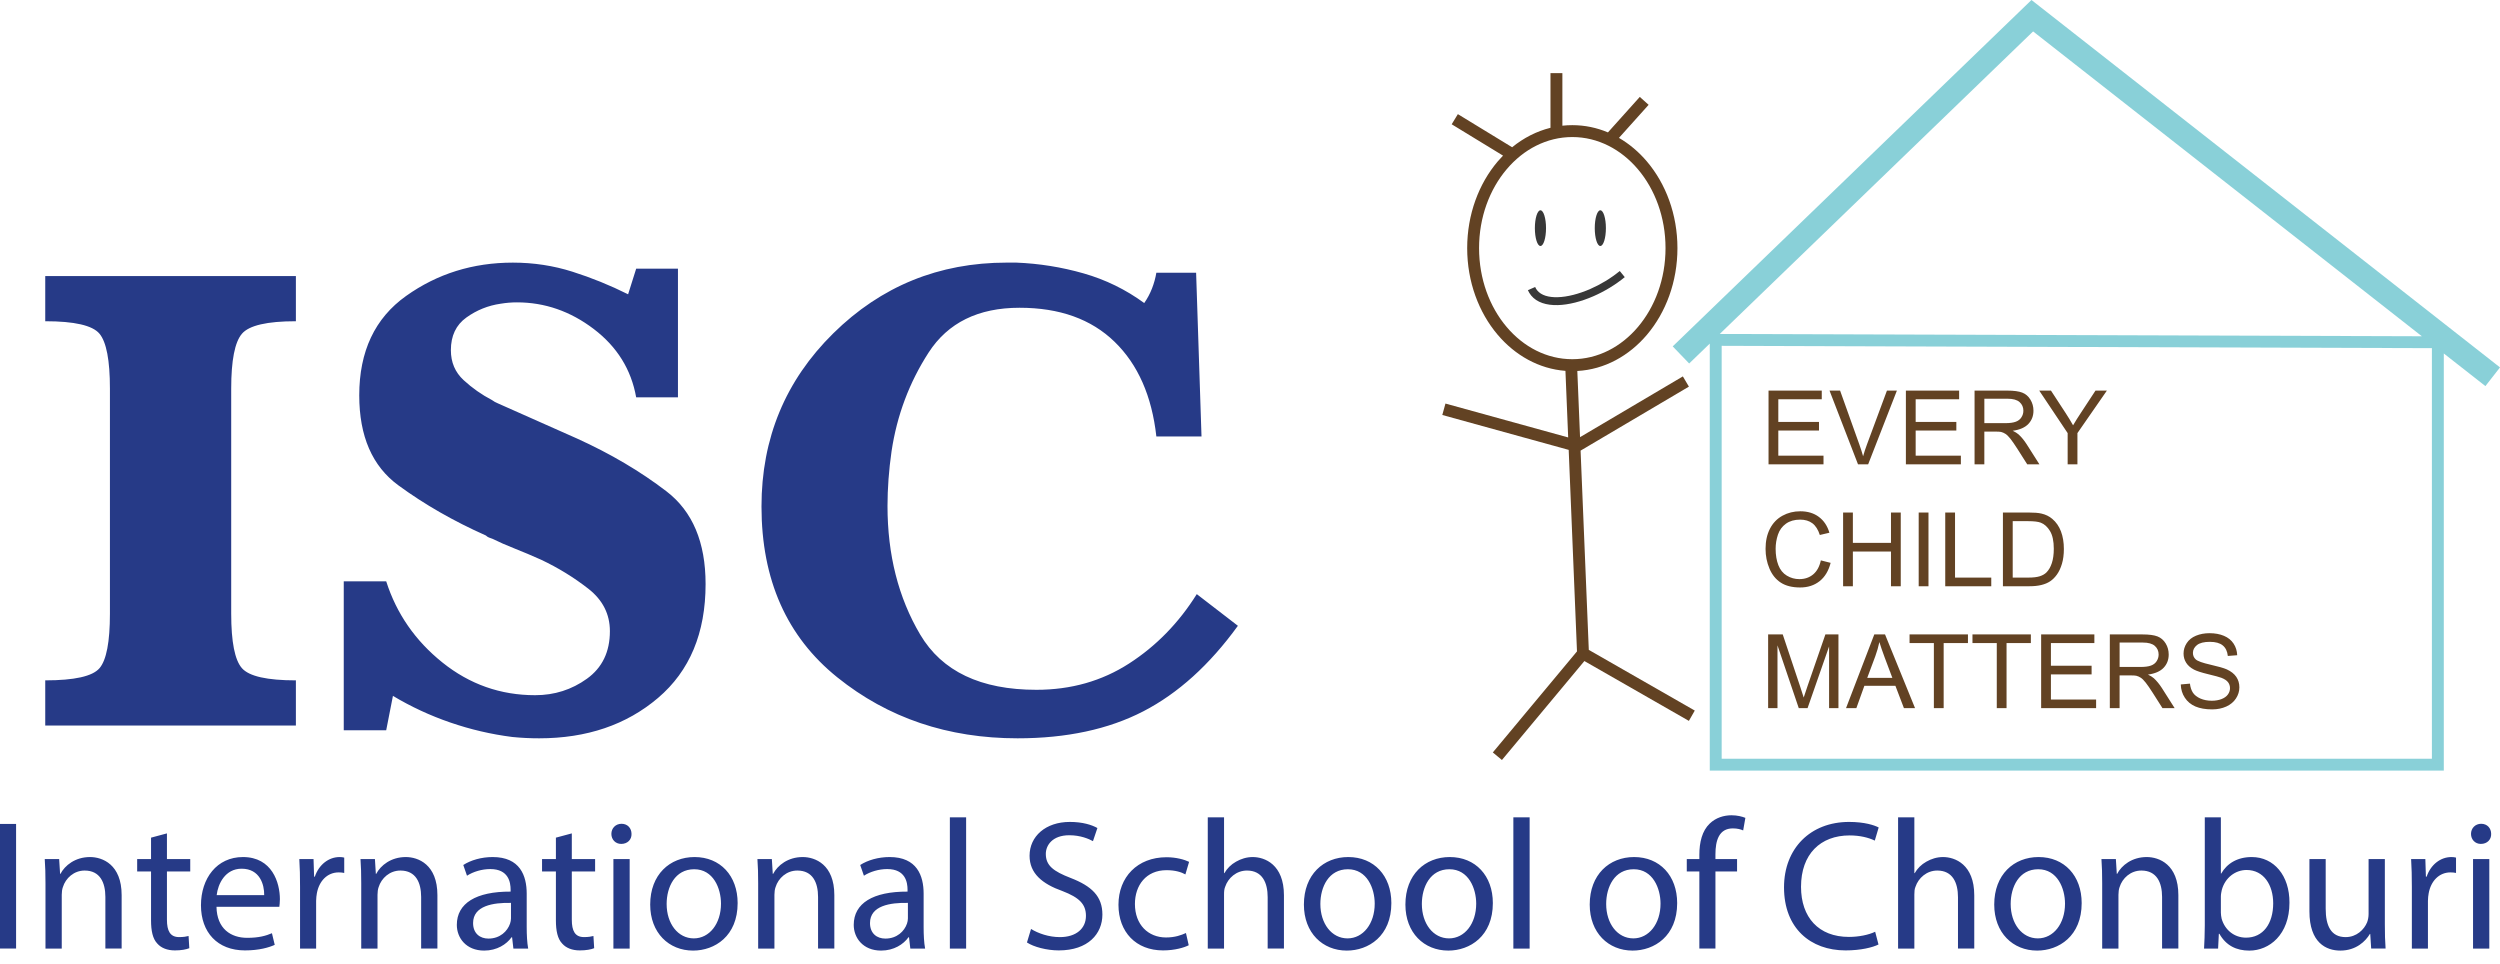 <svg width="166" height="64" viewBox="0 0 166 64" fill="none" xmlns="http://www.w3.org/2000/svg">
<path fill-rule="evenodd" clip-rule="evenodd" d="M3.004 18.332H19.647V21.33C17.738 21.33 16.545 21.605 16.068 22.157C15.591 22.709 15.352 23.925 15.352 25.804V40.747C15.352 42.627 15.591 43.834 16.068 44.371C16.545 44.908 17.738 45.176 19.647 45.176V48.174H3.004V45.176C4.942 45.176 6.143 44.908 6.605 44.371C7.067 43.834 7.299 42.627 7.299 40.747V25.804C7.299 23.924 7.067 22.709 6.605 22.157C6.143 21.605 4.942 21.33 3.004 21.33V18.332ZM45.016 17.84V26.385H42.242C41.914 24.536 40.974 23.022 39.423 21.844C37.872 20.666 36.172 20.077 34.323 20.077C34.144 20.077 33.965 20.084 33.786 20.099C33.607 20.114 33.428 20.136 33.249 20.166C32.414 20.285 31.653 20.591 30.967 21.083C30.281 21.575 29.938 22.299 29.938 23.253C29.938 24.058 30.221 24.722 30.788 25.244C31.355 25.766 31.981 26.206 32.667 26.564C32.787 26.654 32.921 26.728 33.07 26.788C33.219 26.848 33.354 26.907 33.473 26.967L38.305 29.114C40.542 30.129 42.526 31.299 44.256 32.627C45.986 33.954 46.851 36.005 46.851 38.779C46.851 42.03 45.799 44.55 43.697 46.34C41.594 48.13 38.961 49.024 35.8 49.024C35.502 49.024 35.203 49.017 34.905 49.002C34.607 48.987 34.309 48.965 34.01 48.935C32.608 48.756 31.237 48.435 29.894 47.973C28.552 47.511 27.284 46.922 26.091 46.206L25.644 48.488H22.825V38.6H25.644C26.33 40.747 27.575 42.545 29.379 43.991C31.184 45.438 33.235 46.161 35.531 46.161C36.814 46.161 37.962 45.796 38.976 45.065C39.99 44.334 40.497 43.283 40.497 41.911C40.497 40.777 40.02 39.838 39.066 39.092C38.111 38.346 37.068 37.705 35.934 37.168C35.337 36.9 34.756 36.654 34.189 36.43C33.622 36.206 33.13 35.99 32.712 35.781C32.623 35.752 32.541 35.722 32.467 35.692C32.392 35.662 32.325 35.618 32.265 35.558C30.118 34.603 28.179 33.492 26.449 32.224C24.719 30.957 23.854 28.966 23.854 26.252C23.854 23.328 24.89 21.129 26.964 19.652C29.036 18.176 31.401 17.438 34.055 17.438C35.427 17.438 36.747 17.639 38.014 18.042C39.282 18.445 40.512 18.944 41.706 19.541L42.242 17.841H45.016V17.84ZM79.422 18.108L79.78 28.98H76.782C76.484 26.296 75.559 24.201 74.008 22.694C72.457 21.188 70.355 20.435 67.7 20.435C64.956 20.435 62.942 21.427 61.659 23.41C60.377 25.394 59.557 27.578 59.199 29.965C59.109 30.591 59.042 31.21 58.997 31.821C58.953 32.433 58.93 33.022 58.93 33.589C58.93 36.84 59.653 39.688 61.1 42.134C62.547 44.58 65.119 45.803 68.818 45.803C71.115 45.803 73.165 45.221 74.97 44.058C76.774 42.895 78.273 41.358 79.466 39.45L82.196 41.553C80.317 44.148 78.221 46.042 75.909 47.235C73.598 48.428 70.816 49.024 67.565 49.024C62.942 49.024 58.953 47.675 55.597 44.975C52.241 42.276 50.563 38.495 50.563 33.633C50.563 29.1 52.152 25.267 55.328 22.135C58.505 19.003 62.345 17.437 66.849 17.437C66.969 17.437 67.081 17.437 67.185 17.437C67.289 17.437 67.386 17.437 67.476 17.437C68.997 17.497 70.489 17.735 71.95 18.153C73.412 18.57 74.754 19.227 75.977 20.122C76.185 19.824 76.357 19.503 76.491 19.16C76.625 18.816 76.722 18.466 76.782 18.108H79.422Z" fill="#263A87"/>
<path fill-rule="evenodd" clip-rule="evenodd" d="M114.191 22.175L160.811 22.328L134.998 2.086L114.191 22.175ZM162.269 23.471V50.774V51.169H161.874H113.924H113.529V50.774V22.815L112.161 24.136L111.068 23L134.398 0.475L134.89 0L135.429 0.422L166 24.396L165.031 25.637L162.269 23.471ZM161.478 23.118L114.319 22.963V50.38H161.478V23.118Z" fill="#89D0D8"/>
<path fill-rule="evenodd" clip-rule="evenodd" d="M117.431 30.832V25.936H120.965V26.511H118.08V28.015H120.781V28.589H118.08V30.257H121.081V30.832H117.431ZM123.372 30.832L121.48 25.936H122.182L123.454 29.494C123.555 29.779 123.642 30.046 123.71 30.295C123.785 30.027 123.873 29.761 123.973 29.494L125.293 25.936H125.954L124.045 30.832H123.372ZM126.551 30.832V25.936H130.086V26.511H127.2V28.015H129.901V28.589H127.2V30.257H130.202V30.832H126.551ZM131.111 30.832V25.936H133.281C133.717 25.936 134.049 25.981 134.276 26.069C134.502 26.156 134.684 26.311 134.819 26.534C134.954 26.756 135.022 27.002 135.022 27.271C135.022 27.618 134.909 27.911 134.685 28.149C134.46 28.387 134.114 28.538 133.644 28.603C133.816 28.685 133.946 28.767 134.035 28.847C134.224 29.02 134.403 29.238 134.571 29.499L135.417 30.832H134.608L133.961 29.813C133.773 29.518 133.617 29.294 133.495 29.138C133.372 28.982 133.262 28.874 133.166 28.811C133.07 28.749 132.971 28.706 132.871 28.681C132.798 28.666 132.678 28.658 132.51 28.658H131.76V30.832H131.111V30.832ZM131.761 28.097H133.151C133.447 28.097 133.677 28.066 133.844 28.004C134.01 27.944 134.137 27.846 134.222 27.71C134.309 27.576 134.352 27.43 134.352 27.271C134.352 27.04 134.268 26.849 134.101 26.7C133.934 26.55 133.67 26.476 133.308 26.476H131.761V28.097H131.761ZM137.292 30.832H137.941V28.758L139.897 25.936H139.141L138.193 27.379C137.982 27.698 137.801 27.985 137.652 28.241C137.499 27.967 137.332 27.692 137.152 27.418L136.184 25.936H135.405L137.292 28.758V30.832ZM120.904 37.209L121.554 37.373C121.418 37.905 121.174 38.31 120.822 38.589C120.47 38.868 120.039 39.008 119.53 39.008C119.003 39.008 118.575 38.901 118.244 38.686C117.914 38.472 117.663 38.16 117.492 37.754C117.319 37.346 117.233 36.909 117.233 36.442C117.233 35.933 117.329 35.488 117.524 35.109C117.719 34.73 117.996 34.441 118.355 34.244C118.714 34.046 119.109 33.949 119.54 33.949C120.03 33.949 120.441 34.073 120.774 34.323C121.108 34.572 121.34 34.922 121.472 35.373L120.836 35.523C120.723 35.168 120.558 34.908 120.343 34.746C120.127 34.583 119.856 34.503 119.529 34.503C119.154 34.503 118.839 34.593 118.587 34.773C118.336 34.953 118.158 35.195 118.056 35.498C117.954 35.803 117.902 36.116 117.902 36.438C117.902 36.855 117.963 37.218 118.083 37.528C118.204 37.839 118.392 38.07 118.648 38.224C118.903 38.378 119.179 38.454 119.476 38.454C119.838 38.454 120.144 38.349 120.394 38.141C120.645 37.931 120.815 37.622 120.904 37.209ZM122.382 38.926V34.031H123.031V36.048H125.561V34.031H126.21V38.926H125.561V36.622H123.031V38.926H122.382ZM127.401 38.926V34.031H128.051V38.926H127.401ZM129.164 38.926V34.031H129.814V38.352H132.22V38.926H129.164ZM132.994 38.926V34.031H134.68C135.061 34.031 135.352 34.054 135.552 34.101C135.832 34.166 136.072 34.283 136.27 34.452C136.529 34.67 136.721 34.949 136.849 35.288C136.977 35.628 137.041 36.016 137.041 36.453C137.041 36.824 136.998 37.154 136.912 37.441C136.825 37.728 136.713 37.966 136.577 38.154C136.441 38.342 136.293 38.49 136.131 38.597C135.971 38.705 135.775 38.787 135.547 38.843C135.318 38.899 135.056 38.926 134.76 38.926H132.994V38.926ZM133.643 38.352H134.687C135.01 38.352 135.263 38.322 135.446 38.262C135.63 38.202 135.775 38.117 135.885 38.008C136.038 37.854 136.158 37.647 136.243 37.387C136.328 37.127 136.372 36.813 136.372 36.442C136.372 35.929 136.287 35.535 136.12 35.26C135.952 34.984 135.749 34.799 135.508 34.706C135.335 34.639 135.055 34.605 134.671 34.605H133.644V38.352H133.643ZM117.404 47.021V42.126H118.374L119.532 45.591C119.639 45.914 119.717 46.155 119.766 46.316C119.822 46.138 119.909 45.876 120.028 45.531L121.206 42.126H122.073V47.021H121.451V42.925L120.022 47.021H119.438L118.025 42.85V47.021H117.404ZM122.576 47.021L124.453 42.126H125.166L127.159 47.021H126.421L125.855 45.537H123.794L123.262 47.021H122.576ZM123.984 45.011H125.652L125.142 43.654C124.988 43.241 124.872 42.901 124.791 42.632C124.723 42.951 124.633 43.264 124.52 43.574L123.984 45.011ZM128.409 47.021H129.059V42.7H130.672V42.126H126.795V42.7H128.409V47.021H128.409ZM132.586 47.021V42.7H130.972V42.126H134.849V42.7H133.235V47.021H132.586ZM135.532 47.021V42.126H139.066V42.7H136.181V44.204H138.882V44.778H136.181V46.447H139.182V47.021H135.532ZM140.092 47.021V42.126H142.261C142.698 42.126 143.029 42.17 143.256 42.258C143.483 42.346 143.664 42.501 143.8 42.723C143.935 42.945 144.002 43.191 144.002 43.461C144.002 43.808 143.89 44.101 143.665 44.339C143.441 44.577 143.094 44.728 142.625 44.793C142.797 44.875 142.927 44.957 143.016 45.036C143.205 45.21 143.383 45.428 143.551 45.688L144.398 47.022H143.589L142.941 46.003C142.754 45.707 142.597 45.483 142.475 45.327C142.353 45.171 142.243 45.063 142.146 45C142.05 44.939 141.951 44.895 141.851 44.87C141.778 44.855 141.658 44.847 141.491 44.847H140.741V47.022H140.092V47.021ZM140.741 44.286H142.132C142.428 44.286 142.658 44.255 142.824 44.194C142.991 44.133 143.117 44.035 143.203 43.9C143.289 43.765 143.333 43.62 143.333 43.461C143.333 43.23 143.249 43.038 143.082 42.889C142.915 42.74 142.65 42.666 142.289 42.666H140.742V44.286H140.741ZM144.804 45.448L145.412 45.393C145.441 45.64 145.508 45.841 145.614 46C145.72 46.157 145.884 46.284 146.106 46.383C146.329 46.479 146.579 46.529 146.857 46.529C147.104 46.529 147.322 46.492 147.511 46.418C147.7 46.344 147.84 46.242 147.932 46.114C148.025 45.985 148.072 45.845 148.072 45.694C148.072 45.542 148.027 45.409 147.938 45.294C147.849 45.18 147.702 45.084 147.497 45.005C147.366 44.955 147.076 44.875 146.625 44.767C146.175 44.659 145.861 44.557 145.681 44.462C145.447 44.339 145.274 44.186 145.16 44.005C145.045 43.824 144.988 43.62 144.988 43.395C144.988 43.147 145.059 42.916 145.199 42.702C145.339 42.486 145.543 42.323 145.813 42.211C146.082 42.1 146.382 42.044 146.711 42.044C147.074 42.044 147.394 42.102 147.67 42.219C147.947 42.336 148.16 42.508 148.31 42.736C148.459 42.962 148.539 43.22 148.55 43.507L147.927 43.555C147.895 43.246 147.782 43.012 147.589 42.855C147.396 42.697 147.112 42.618 146.736 42.618C146.344 42.618 146.058 42.69 145.879 42.833C145.7 42.977 145.61 43.15 145.61 43.353C145.61 43.529 145.674 43.673 145.8 43.787C145.925 43.9 146.25 44.017 146.777 44.136C147.303 44.256 147.665 44.36 147.861 44.448C148.144 44.579 148.355 44.745 148.491 44.946C148.626 45.147 148.694 45.378 148.694 45.64C148.694 45.901 148.62 46.145 148.47 46.375C148.321 46.605 148.108 46.784 147.829 46.912C147.55 47.039 147.236 47.103 146.886 47.103C146.444 47.103 146.074 47.038 145.775 46.91C145.476 46.781 145.242 46.587 145.072 46.327C144.901 46.068 144.813 45.775 144.804 45.448Z" fill="#624223"/>
<path fill-rule="evenodd" clip-rule="evenodd" d="M112.143 25.672L104.951 29.921L105.496 43.152L112.533 47.182L112.142 47.867L105.203 43.893L99.728 50.464L99.123 49.961L104.712 43.253L104.161 29.872L95.769 27.555L95.978 26.796L104.127 29.046L103.945 24.625C102.188 24.492 100.609 23.6 99.443 22.225C98.194 20.75 97.421 18.718 97.421 16.476C97.421 14.234 98.194 12.201 99.443 10.726C99.559 10.59 99.678 10.459 99.801 10.333L96.392 8.252L96.802 7.579L100.406 9.778C101.16 9.162 102.022 8.716 102.952 8.486V4.854H103.742V8.346C103.959 8.322 104.179 8.31 104.401 8.31C105.232 8.31 106.029 8.48 106.767 8.791L108.882 6.435L109.469 6.96L107.498 9.156C108.192 9.558 108.819 10.09 109.359 10.727C110.609 12.202 111.382 14.235 111.382 16.476C111.382 18.718 110.608 20.751 109.359 22.226C108.167 23.633 106.541 24.534 104.734 24.633L104.915 29.027L111.742 24.993L112.143 25.672ZM108.756 11.236C107.638 9.916 106.097 9.1 104.401 9.1C102.703 9.1 101.163 9.916 100.045 11.236C98.912 12.573 98.21 14.425 98.21 16.475C98.21 18.526 98.912 20.378 100.045 21.715C101.163 23.035 102.703 23.851 104.401 23.851C106.097 23.851 107.638 23.035 108.756 21.715C109.89 20.378 110.591 18.526 110.591 16.475C110.591 14.425 109.89 12.573 108.756 11.236Z" fill="#624223"/>
<path fill-rule="evenodd" clip-rule="evenodd" d="M102.286 13.963C102.49 13.963 102.656 14.494 102.656 15.148C102.656 15.803 102.49 16.334 102.286 16.334C102.081 16.334 101.915 15.803 101.915 15.148C101.915 14.494 102.081 13.963 102.286 13.963ZM106.262 13.963C106.466 13.963 106.632 14.494 106.632 15.148C106.632 15.803 106.466 16.334 106.262 16.334C106.057 16.334 105.892 15.803 105.892 15.148C105.892 14.494 106.057 13.963 106.262 13.963ZM101.934 19.057C101.971 19.141 102.017 19.217 102.072 19.285L102.073 19.284C102.342 19.613 102.831 19.751 103.43 19.734C104.075 19.717 104.837 19.519 105.597 19.187C106.279 18.889 106.959 18.481 107.552 17.995L107.885 18.402C107.257 18.916 106.534 19.351 105.807 19.668C104.987 20.026 104.157 20.24 103.444 20.259C102.685 20.28 102.047 20.084 101.666 19.618V19.617C101.581 19.513 101.509 19.396 101.452 19.267L101.934 19.057Z" fill="#383838"/>
<path fill-rule="evenodd" clip-rule="evenodd" d="M0 54.711V62.984H1.068V54.711H0ZM3.02 62.985H4.1V59.413C4.1 59.228 4.124 59.044 4.174 58.909C4.358 58.307 4.91 57.804 5.622 57.804C6.641 57.804 6.997 58.602 6.997 59.559V62.984H8.077V59.437C8.077 57.399 6.8 56.908 5.978 56.908C4.996 56.908 4.309 57.46 4.014 58.025H3.99L3.928 57.044H2.971C3.007 57.535 3.02 58.038 3.02 58.652V62.985ZM10.029 55.62V57.044H9.108V57.866H10.029V61.107C10.029 61.806 10.139 62.334 10.446 62.653C10.704 62.948 11.109 63.107 11.612 63.107C12.03 63.107 12.361 63.046 12.57 62.96L12.521 62.15C12.386 62.187 12.177 62.223 11.895 62.223C11.293 62.223 11.085 61.806 11.085 61.069V57.865H12.632V57.043H11.085V55.337L10.029 55.62ZM18.548 60.21C18.561 60.1 18.585 59.928 18.585 59.707C18.585 58.614 18.069 56.908 16.13 56.908C14.399 56.908 13.344 58.32 13.344 60.112C13.344 61.904 14.436 63.107 16.265 63.107C17.21 63.107 17.861 62.911 18.242 62.739L18.057 61.966C17.652 62.138 17.186 62.272 16.412 62.272C15.332 62.272 14.399 61.671 14.375 60.21H18.548ZM14.387 59.437C14.473 58.688 14.952 57.682 16.044 57.682C17.26 57.682 17.554 58.749 17.542 59.437H14.387ZM19.923 62.985H20.991V59.817C20.991 59.634 21.016 59.462 21.04 59.314C21.188 58.504 21.728 57.927 22.489 57.927C22.636 57.927 22.747 57.94 22.857 57.964V56.945C22.759 56.92 22.673 56.908 22.55 56.908C21.826 56.908 21.175 57.412 20.905 58.21H20.856L20.819 57.044H19.874C19.911 57.596 19.923 58.197 19.923 58.897V62.985ZM23.986 62.985H25.067V59.413C25.067 59.228 25.091 59.044 25.14 58.909C25.324 58.307 25.877 57.804 26.589 57.804C27.608 57.804 27.964 58.602 27.964 59.559V62.984H29.044V59.437C29.044 57.399 27.767 56.908 26.945 56.908C25.963 56.908 25.275 57.46 24.98 58.025H24.956L24.895 57.044H23.937C23.974 57.535 23.986 58.038 23.986 58.652V62.985H23.986ZM35.071 62.985C34.998 62.58 34.973 62.077 34.973 61.56V59.339C34.973 58.148 34.531 56.908 32.714 56.908C31.965 56.908 31.254 57.117 30.762 57.436L31.008 58.148C31.425 57.878 32.002 57.706 32.555 57.706C33.77 57.706 33.905 58.59 33.905 59.081V59.203C31.61 59.191 30.333 59.977 30.333 61.413C30.333 62.272 30.947 63.119 32.149 63.119C32.996 63.119 33.635 62.703 33.966 62.236H34.003L34.089 62.985H35.071ZM33.929 60.984C33.929 61.094 33.905 61.217 33.868 61.327C33.696 61.831 33.205 62.322 32.432 62.322C31.88 62.322 31.413 61.99 31.413 61.291C31.413 60.136 32.751 59.928 33.929 59.952V60.984ZM36.912 55.62V57.044H35.992V57.866H36.912V61.107C36.912 61.806 37.023 62.334 37.33 62.653C37.588 62.948 37.992 63.107 38.496 63.107C38.913 63.107 39.245 63.046 39.453 62.96L39.404 62.15C39.27 62.187 39.061 62.223 38.779 62.223C38.177 62.223 37.968 61.806 37.968 61.069V57.865H39.515V57.043H37.968V55.337L36.912 55.62ZM41.81 62.985V57.044H40.73V62.985H41.81ZM41.27 54.699C40.878 54.699 40.595 54.993 40.595 55.373C40.595 55.742 40.865 56.036 41.246 56.036C41.676 56.036 41.946 55.742 41.933 55.373C41.933 54.993 41.675 54.699 41.27 54.699ZM46.119 56.908C44.474 56.908 43.173 58.074 43.173 60.063C43.173 61.941 44.413 63.119 46.021 63.119C47.457 63.119 48.979 62.162 48.979 59.965C48.979 58.148 47.825 56.908 46.119 56.908ZM46.095 57.718C47.371 57.718 47.874 58.995 47.874 60.002C47.874 61.34 47.101 62.309 46.07 62.309C45.014 62.309 44.265 61.327 44.265 60.026C44.265 58.897 44.818 57.718 46.095 57.718ZM50.342 62.985H51.422V59.413C51.422 59.228 51.447 59.044 51.496 58.909C51.68 58.307 52.232 57.804 52.944 57.804C53.963 57.804 54.319 58.602 54.319 59.559V62.984H55.4V59.437C55.4 57.399 54.123 56.908 53.3 56.908C52.318 56.908 51.631 57.46 51.336 58.025H51.312L51.251 57.044H50.293C50.33 57.535 50.342 58.038 50.342 58.652V62.985H50.342ZM61.427 62.985C61.353 62.58 61.329 62.077 61.329 61.56V59.339C61.329 58.148 60.887 56.908 59.07 56.908C58.321 56.908 57.609 57.117 57.118 57.436L57.364 58.148C57.781 57.878 58.358 57.706 58.91 57.706C60.126 57.706 60.261 58.59 60.261 59.081V59.203C57.965 59.191 56.688 59.977 56.688 61.413C56.688 62.272 57.302 63.119 58.505 63.119C59.352 63.119 59.99 62.703 60.322 62.236H60.359L60.445 62.985H61.427ZM60.285 60.984C60.285 61.094 60.261 61.217 60.224 61.327C60.052 61.831 59.561 62.322 58.788 62.322C58.235 62.322 57.768 61.99 57.768 61.291C57.768 60.136 59.106 59.928 60.285 59.952V60.984H60.285ZM63.071 62.985H64.151V54.269H63.071V62.985ZM68.19 62.58C68.632 62.874 69.504 63.107 70.302 63.107C72.254 63.107 73.199 62.003 73.199 60.726C73.199 59.511 72.487 58.836 71.087 58.295C69.946 57.853 69.442 57.473 69.442 56.7C69.442 56.135 69.872 55.46 71.001 55.46C71.75 55.46 72.303 55.705 72.573 55.852L72.867 54.981C72.499 54.772 71.885 54.576 71.038 54.576C69.43 54.576 68.363 55.533 68.363 56.822C68.363 57.989 69.197 58.688 70.548 59.167C71.665 59.597 72.107 60.038 72.107 60.812C72.107 61.647 71.468 62.224 70.376 62.224C69.639 62.224 68.939 61.978 68.461 61.683L68.19 62.58ZM78.747 61.953C78.441 62.089 78.035 62.248 77.422 62.248C76.243 62.248 75.359 61.401 75.359 60.026C75.359 58.787 76.096 57.78 77.458 57.78C78.048 57.78 78.453 57.915 78.71 58.062L78.956 57.227C78.661 57.08 78.096 56.92 77.458 56.92C75.519 56.92 74.266 58.246 74.266 60.075C74.266 61.892 75.432 63.107 77.225 63.107C78.022 63.107 78.649 62.911 78.931 62.764L78.747 61.953ZM80.196 62.985H81.276V59.4C81.276 59.191 81.289 59.032 81.35 58.885C81.546 58.295 82.099 57.804 82.799 57.804C83.817 57.804 84.173 58.614 84.173 59.572V62.984H85.254V59.449C85.254 57.399 83.977 56.908 83.179 56.908C82.774 56.908 82.393 57.031 82.074 57.215C81.743 57.399 81.473 57.669 81.301 57.976H81.277V54.269H80.196V62.985H80.196ZM89.525 56.908C87.88 56.908 86.579 58.074 86.579 60.063C86.579 61.941 87.819 63.119 89.427 63.119C90.864 63.119 92.386 62.162 92.386 59.965C92.386 58.148 91.232 56.908 89.525 56.908ZM89.501 57.718C90.778 57.718 91.281 58.995 91.281 60.002C91.281 61.34 90.507 62.309 89.476 62.309C88.421 62.309 87.672 61.327 87.672 60.026C87.672 58.897 88.224 57.718 89.501 57.718ZM96.265 56.908C94.62 56.908 93.319 58.074 93.319 60.063C93.319 61.941 94.558 63.119 96.167 63.119C97.603 63.119 99.125 62.162 99.125 59.965C99.125 58.148 97.971 56.908 96.265 56.908ZM96.24 57.718C97.517 57.718 98.02 58.995 98.02 60.002C98.02 61.34 97.247 62.309 96.216 62.309C95.16 62.309 94.411 61.327 94.411 60.026C94.411 58.897 94.963 57.718 96.24 57.718ZM100.487 62.985H101.568V54.269H100.487V62.985ZM108.503 56.908C106.858 56.908 105.557 58.074 105.557 60.063C105.557 61.941 106.797 63.119 108.405 63.119C109.842 63.119 111.364 62.162 111.364 59.965C111.364 58.148 110.21 56.908 108.503 56.908ZM108.479 57.718C109.756 57.718 110.259 58.995 110.259 60.002C110.259 61.34 109.485 62.309 108.454 62.309C107.399 62.309 106.65 61.327 106.65 60.026C106.65 58.897 107.202 57.718 108.479 57.718ZM113.905 62.985V57.866H115.341V57.044H113.905V56.724C113.905 55.816 114.138 55.006 115.058 55.006C115.365 55.006 115.587 55.067 115.746 55.141L115.893 54.306C115.684 54.22 115.353 54.134 114.973 54.134C114.469 54.134 113.929 54.293 113.525 54.686C113.021 55.165 112.837 55.926 112.837 56.761V57.043H112.002V57.865H112.837V62.984H113.905V62.985ZM124.511 61.868C124.081 62.077 123.418 62.211 122.768 62.211C120.754 62.211 119.588 60.91 119.588 58.885C119.588 56.712 120.877 55.472 122.816 55.472C123.504 55.472 124.081 55.62 124.486 55.816L124.744 54.944C124.462 54.796 123.811 54.576 122.78 54.576C120.214 54.576 118.459 56.331 118.459 58.921C118.459 61.634 120.214 63.107 122.546 63.107C123.553 63.107 124.339 62.911 124.732 62.715L124.511 61.868ZM126.033 62.985H127.113V59.4C127.113 59.191 127.125 59.032 127.187 58.885C127.383 58.295 127.936 57.804 128.635 57.804C129.654 57.804 130.01 58.614 130.01 59.572V62.984H131.091V59.449C131.091 57.399 129.814 56.908 129.016 56.908C128.611 56.908 128.23 57.031 127.911 57.215C127.58 57.399 127.31 57.669 127.138 57.976H127.113V54.269H126.033V62.985ZM135.362 56.908C133.717 56.908 132.417 58.074 132.417 60.063C132.417 61.941 133.656 63.119 135.264 63.119C136.701 63.119 138.223 62.162 138.223 59.965C138.223 58.148 137.069 56.908 135.362 56.908ZM135.338 57.718C136.614 57.718 137.117 58.995 137.117 60.002C137.117 61.34 136.344 62.309 135.313 62.309C134.257 62.309 133.509 61.327 133.509 60.026C133.509 58.897 134.061 57.718 135.338 57.718ZM139.585 62.985H140.665V59.413C140.665 59.228 140.69 59.044 140.739 58.909C140.923 58.307 141.476 57.804 142.187 57.804C143.206 57.804 143.562 58.602 143.562 59.559V62.984H144.643V59.437C144.643 57.399 143.366 56.908 142.543 56.908C141.561 56.908 140.874 57.46 140.579 58.025H140.555L140.494 57.044H139.536C139.573 57.535 139.585 58.038 139.585 58.652V62.985H139.585ZM147.282 62.985L147.331 62.003H147.368C147.81 62.788 148.497 63.12 149.356 63.12C150.682 63.12 152.02 62.064 152.02 59.941C152.032 58.136 150.989 56.908 149.516 56.908C148.558 56.908 147.871 57.338 147.49 58.001H147.466V54.269H146.398V61.45C146.398 61.978 146.373 62.58 146.349 62.985H147.282ZM147.466 59.535C147.466 59.363 147.503 59.216 147.527 59.093C147.748 58.27 148.436 57.767 149.172 57.767C150.326 57.767 150.94 58.786 150.94 59.977C150.94 61.339 150.265 62.26 149.136 62.26C148.35 62.26 147.724 61.744 147.515 60.996C147.491 60.873 147.466 60.738 147.466 60.603V59.535ZM158.354 57.044H157.274V60.689C157.274 60.886 157.237 61.082 157.176 61.242C156.98 61.721 156.477 62.224 155.752 62.224C154.77 62.224 154.426 61.463 154.426 60.333V57.043H153.346V60.517C153.346 62.604 154.463 63.119 155.396 63.119C156.451 63.119 157.077 62.493 157.36 62.014H157.384L157.446 62.984H158.403C158.366 62.517 158.354 61.977 158.354 61.364V57.044H158.354ZM160.147 62.985H161.215V59.817C161.215 59.634 161.239 59.462 161.264 59.314C161.411 58.504 161.951 57.927 162.712 57.927C162.86 57.927 162.97 57.94 163.08 57.964V56.945C162.982 56.92 162.896 56.908 162.774 56.908C162.05 56.908 161.399 57.412 161.129 58.21H161.08L161.043 57.044H160.098C160.134 57.596 160.147 58.197 160.147 58.897V62.985ZM165.29 62.985V57.044H164.21V62.985H165.29ZM164.75 54.699C164.358 54.699 164.075 54.993 164.075 55.373C164.075 55.742 164.345 56.036 164.726 56.036C165.155 56.036 165.425 55.742 165.413 55.373C165.413 54.993 165.155 54.699 164.75 54.699Z" fill="#263A87"/>
</svg>
